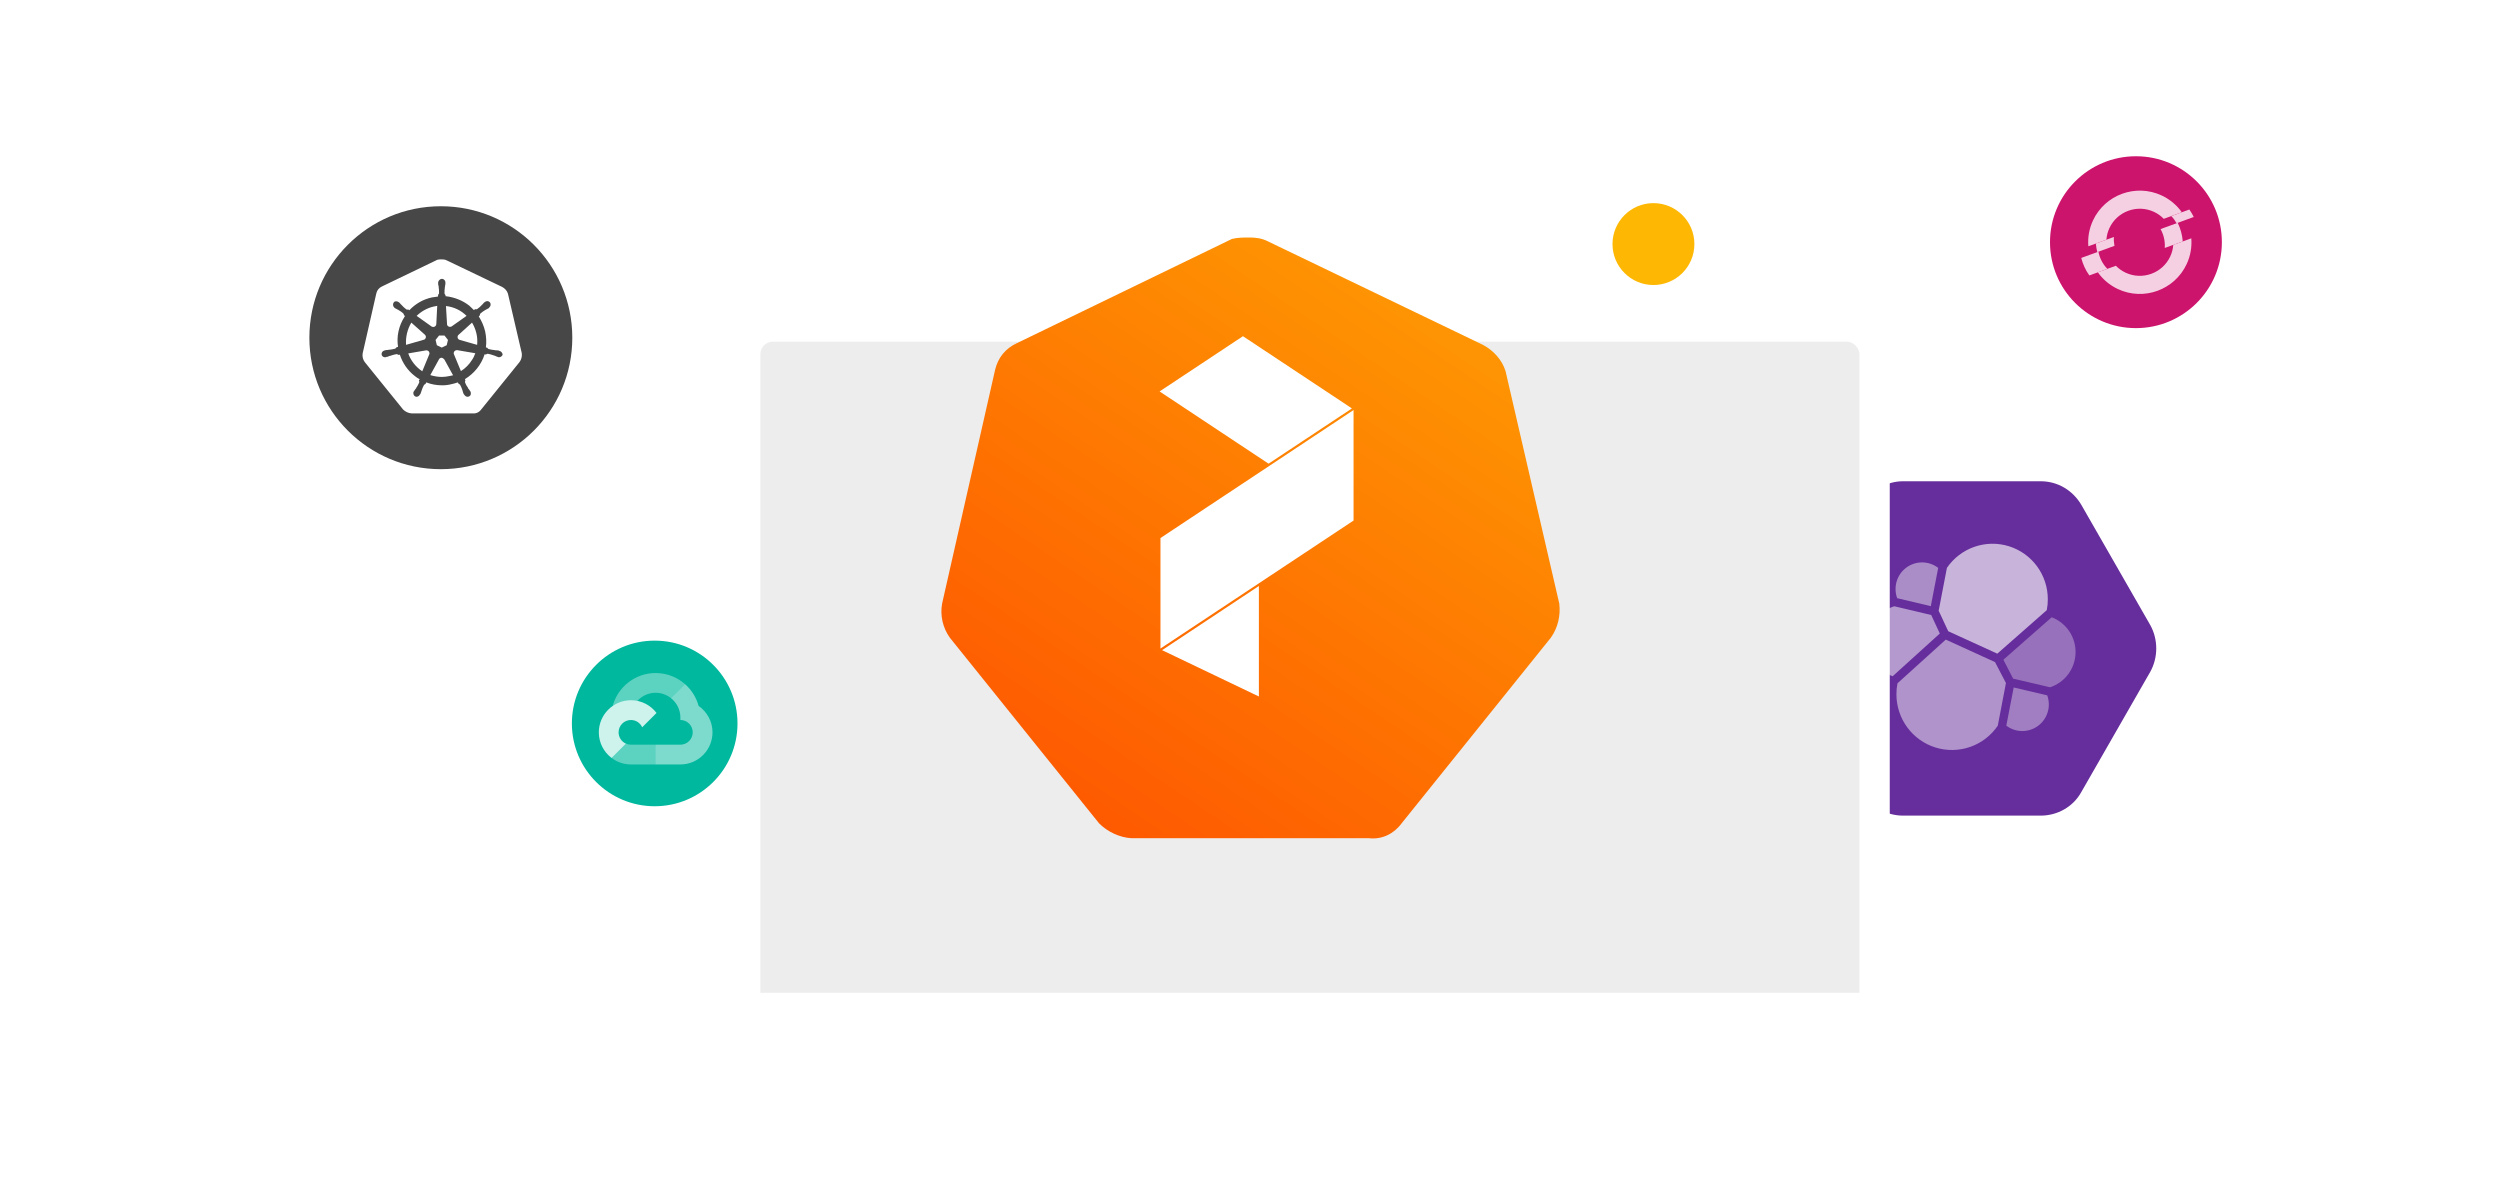 <svg width="800" height="382" viewBox="0 0 800 382" fill="none" xmlns="http://www.w3.org/2000/svg">
<path fill-rule="evenodd" clip-rule="evenodd" d="M608.993 154H653.007C658.384 154 663.164 156.811 665.952 161.428L688.058 199.972C690.647 204.589 690.647 210.411 688.058 215.028L665.952 253.572C663.363 258.189 658.384 261 653.007 261H608.993C603.616 261 598.836 258.189 596.048 253.572L573.942 215.028C571.353 210.411 571.353 204.589 573.942 199.972L596.048 161.428C598.836 156.811 603.815 154 608.993 154Z" fill="#662E9C"/>
<path d="M623.437 201.995L639.14 209.169L654.965 195.247C655.199 194.096 655.311 192.924 655.298 191.751C655.301 187.961 654.093 184.27 651.852 181.219C649.611 178.168 646.455 175.916 642.845 174.795C639.235 173.673 635.362 173.74 631.793 174.986C628.224 176.232 625.147 178.592 623.012 181.719L620.375 195.429L623.437 201.995Z" fill="#C8B4DB"/>
<path opacity="0.75" d="M607.19 218.657C606.956 219.828 606.844 221.02 606.856 222.214C606.861 226.019 608.081 229.723 610.338 232.782C612.594 235.841 615.769 238.095 619.396 239.214C623.023 240.332 626.912 240.256 630.493 238.997C634.074 237.737 637.158 235.361 639.294 232.215L641.901 218.566L638.415 211.878L622.651 204.673L607.19 218.657Z" fill="#C8B4DB"/>
<path opacity="0.7" d="M607.096 191.419L617.858 193.972L620.223 181.721C618.763 180.6 616.98 179.985 615.141 179.968C613.303 179.951 611.508 180.533 610.028 181.627C608.548 182.72 607.461 184.266 606.933 186.032C606.404 187.798 606.461 189.688 607.096 191.419" fill="#C8B4DB"/>
<path opacity="0.8" d="M606.158 194C603.829 194.766 601.795 196.237 600.334 198.211C598.874 200.184 598.06 202.563 598.003 205.02C597.947 207.476 598.651 209.89 600.019 211.929C601.387 213.968 603.351 215.531 605.642 216.404L620.739 202.725L617.981 196.797L606.158 194Z" fill="#C8B4DB"/>
<path opacity="0.6" d="M642.02 232.214C643.48 233.321 645.259 233.925 647.09 233.935C648.922 233.945 650.707 233.362 652.18 232.271C653.653 231.18 654.735 229.641 655.264 227.883C655.793 226.125 655.741 224.242 655.116 222.516L644.384 219.993L642.02 232.214Z" fill="#C8B4DB"/>
<path opacity="0.5" d="M644.205 217.164L656.028 219.93C658.356 219.164 660.39 217.693 661.851 215.72C663.311 213.746 664.125 211.367 664.182 208.911C664.238 206.454 663.534 204.04 662.166 202.001C660.798 199.962 658.834 198.399 656.543 197.526L641.082 211.114L644.205 217.164Z" fill="#C8B4DB"/>
<g filter="url(#filter0_d)">
<rect x="214.988" y="78" width="369.734" height="225.638" rx="4" fill="white"/>
<rect x="223.32" y="86.33" width="351.702" height="214.634" rx="4" fill="#EDEDED"/>
<rect x="190" y="294.702" width="420" height="8.936" rx="1" fill="white"/>
</g>
<g filter="url(#filter1_d)">
<path d="M481.778 110.769C480.647 107.129 477.932 104.171 474.538 102.351L405.537 69.138C403.728 68.228 401.691 68 399.882 68C398.072 68 396.036 68 394.226 68.455L325.225 101.896C321.831 103.489 319.343 106.446 318.438 110.314L301.47 185.159C300.792 189.026 301.697 192.894 303.959 196.079L351.694 255.454C354.409 258.184 358.255 260.004 362.101 260.232H438.115C442.187 260.687 446.033 258.867 448.522 255.454L496.257 196.079C498.519 192.894 499.424 189.026 498.971 185.159L481.778 110.769V110.769Z" fill="url(#paint0_linear)"/>
</g>
<path fill-rule="evenodd" clip-rule="evenodd" d="M433.138 131.214V166.575L371.348 207.531V172.173L433.138 131.214Z" fill="white"/>
<path fill-rule="evenodd" clip-rule="evenodd" d="M405.943 148.376L432.616 130.694L397.788 107.61L397.744 107.581L371.07 125.26L371.179 125.333L405.943 148.376Z" fill="white"/>
<path fill-rule="evenodd" clip-rule="evenodd" d="M402.842 222.879L371.867 208.051L402.842 187.521V222.879Z" fill="white"/>
<circle cx="141.069" cy="108.069" r="42.069" fill="#474747"/>
<path fill-rule="evenodd" clip-rule="evenodd" d="M160.672 91.806C161.547 92.273 162.247 93.031 162.538 93.964L166.971 113.035C167.087 114.027 166.854 115.018 166.271 115.835L153.965 131.056C153.324 131.931 152.332 132.398 151.283 132.281H131.687C130.695 132.223 129.704 131.756 129.004 131.056L116.698 115.835C116.115 115.018 115.882 114.027 116.057 113.035L120.431 93.848C120.664 92.856 121.306 92.098 122.181 91.69L139.968 83.117C140.435 83 140.96 83 141.426 83C141.893 83 142.418 83.058 142.884 83.292L160.672 91.806ZM159.681 112.219C159.681 112.277 159.739 112.277 159.797 112.277C160.322 112.394 160.789 112.86 160.847 113.502C160.672 113.968 160.206 114.318 159.681 114.318C159.564 114.318 159.506 114.318 159.389 114.26C159.331 114.202 159.331 114.202 159.272 114.202C159.204 114.202 159.156 114.182 159.116 114.165C159.088 114.153 159.063 114.143 159.039 114.143C158.866 114.1 158.725 114.025 158.569 113.941C158.514 113.912 158.458 113.882 158.398 113.852C158.281 113.852 158.164 113.793 158.048 113.735H157.989C157.406 113.502 156.765 113.327 156.123 113.21H156.065C155.89 113.21 155.715 113.268 155.598 113.385C155.598 113.385 155.598 113.443 155.54 113.443L155.073 113.385C154.024 116.709 151.749 119.509 148.775 121.317L148.95 121.783C148.95 121.783 148.891 121.783 148.891 121.842C148.775 122.017 148.775 122.25 148.833 122.425C149.066 123.008 149.358 123.591 149.766 124.116V124.233C149.883 124.349 149.941 124.408 149.999 124.524C150.174 124.699 150.291 124.874 150.408 125.108C150.466 125.166 150.524 125.224 150.524 125.283C150.524 125.283 150.583 125.283 150.583 125.341C150.699 125.632 150.699 125.924 150.641 126.216C150.583 126.507 150.349 126.741 150.116 126.857C150.08 126.869 150.046 126.882 150.013 126.893C149.89 126.937 149.788 126.974 149.65 126.974C149.183 126.974 148.775 126.682 148.541 126.274C148.483 126.274 148.483 126.216 148.483 126.216C148.454 126.187 148.439 126.157 148.425 126.128C148.41 126.099 148.396 126.07 148.367 126.041C148.25 125.866 148.192 125.632 148.133 125.399L148.133 125.399L148.017 125.049V124.991C147.842 124.349 147.55 123.766 147.258 123.183C147.142 123.008 146.967 122.891 146.792 122.833C146.792 122.804 146.792 122.789 146.785 122.782C146.777 122.775 146.763 122.775 146.734 122.775L146.5 122.366C146.352 122.411 146.2 122.459 146.045 122.509C145.591 122.653 145.112 122.804 144.634 122.891C143.584 123.183 142.534 123.3 141.485 123.3C139.735 123.3 138.044 123.008 136.411 122.366L136.177 122.833C136.177 122.862 136.177 122.877 136.17 122.884C136.163 122.891 136.148 122.891 136.119 122.891C135.944 122.95 135.769 123.066 135.653 123.241C135.361 123.825 135.069 124.408 134.894 125.049L134.778 125.399C134.749 125.516 134.705 125.618 134.661 125.72C134.617 125.822 134.574 125.924 134.544 126.041C134.486 126.099 134.428 126.157 134.428 126.216C134.37 126.216 134.37 126.274 134.37 126.274C134.136 126.682 133.728 126.974 133.261 126.974C133.145 126.974 132.97 126.916 132.853 126.857C132.328 126.566 132.095 125.866 132.387 125.283C132.445 125.283 132.445 125.224 132.445 125.224C132.474 125.195 132.489 125.166 132.503 125.137C132.518 125.108 132.532 125.078 132.562 125.049C132.638 124.947 132.704 124.845 132.763 124.752C132.839 124.634 132.904 124.532 132.97 124.466C133.086 124.349 133.145 124.291 133.203 124.174V124.116C133.553 123.591 133.903 123.008 134.136 122.425C134.195 122.25 134.195 122.017 134.078 121.842C134.078 121.842 134.02 121.842 134.02 121.783L134.311 121.375C133.728 121.083 133.261 120.734 132.737 120.325C130.462 118.576 128.829 116.184 127.954 113.502L127.429 113.56C127.429 113.56 127.429 113.502 127.371 113.502C127.254 113.385 127.079 113.327 126.904 113.327H126.846C126.146 113.443 125.563 113.618 124.922 113.852H124.863C124.747 113.852 124.63 113.91 124.513 113.968C124.448 113.99 124.375 114.02 124.297 114.052C124.165 114.105 124.018 114.165 123.872 114.202C123.854 114.202 123.826 114.196 123.795 114.19C123.724 114.177 123.639 114.161 123.639 114.202C123.639 114.26 123.639 114.26 123.58 114.26C123.464 114.318 123.405 114.318 123.289 114.318C122.764 114.377 122.239 114.027 122.122 113.502C122.006 112.86 122.414 112.277 123.055 112.16C123.089 112.127 123.103 112.113 123.12 112.107C123.133 112.102 123.147 112.102 123.172 112.102C123.24 112.102 123.289 112.082 123.329 112.065C123.357 112.054 123.381 112.044 123.405 112.044C123.522 112.044 123.639 112.029 123.755 112.015C123.872 112 123.988 111.985 124.105 111.985C124.222 111.927 124.338 111.927 124.455 111.927C125.155 111.869 125.796 111.752 126.438 111.577C126.613 111.461 126.788 111.344 126.846 111.169C126.846 111.169 126.904 111.169 126.904 111.111L127.371 110.994C126.846 107.67 127.604 104.287 129.412 101.429C129.441 101.371 129.471 101.327 129.5 101.284C129.529 101.24 129.558 101.196 129.587 101.138L129.249 100.799C129.275 100.631 129.169 100.428 129.062 100.321C128.596 99.855 128.013 99.505 127.429 99.155L127.429 99.155L127.079 98.98L127.079 98.98C126.846 98.863 126.613 98.747 126.438 98.63C126.38 98.63 126.263 98.513 126.263 98.513C126.263 98.513 126.263 98.455 126.205 98.455C125.738 98.047 125.621 97.347 125.971 96.822C126.146 96.53 126.438 96.414 126.788 96.414C127.079 96.414 127.371 96.53 127.604 96.705L127.663 96.764C127.692 96.793 127.721 96.807 127.75 96.822C127.779 96.837 127.808 96.851 127.838 96.88C127.925 96.968 127.998 97.055 128.071 97.143C128.144 97.23 128.217 97.318 128.304 97.405C128.322 97.423 128.345 97.441 128.37 97.46C128.428 97.504 128.497 97.557 128.537 97.638C128.946 98.105 129.471 98.572 129.995 98.98C130.112 99.038 130.229 99.097 130.345 99.097C130.414 99.097 130.462 99.076 130.502 99.06C130.53 99.048 130.555 99.038 130.579 99.038H130.637L130.987 99.272C132.912 97.23 135.419 95.772 138.16 95.189C138.261 95.172 138.361 95.155 138.46 95.139C139.045 95.04 139.594 94.947 140.143 94.897L140.202 94.431V94.314C140.377 94.198 140.435 94.023 140.493 93.848C140.493 93.148 140.493 92.506 140.377 91.865V91.806C140.377 91.69 140.377 91.573 140.318 91.457C140.26 91.223 140.202 90.99 140.202 90.757V90.465C140.202 90.173 140.318 89.882 140.552 89.649C140.843 89.357 141.193 89.182 141.543 89.24C142.126 89.299 142.593 89.882 142.534 90.465V90.815C142.505 90.932 142.491 91.048 142.476 91.165C142.462 91.281 142.447 91.398 142.418 91.515C142.418 91.573 142.403 91.632 142.389 91.69C142.374 91.748 142.359 91.806 142.359 91.865V91.923C142.243 92.623 142.243 93.264 142.243 93.906C142.301 94.081 142.359 94.256 142.534 94.373V94.314L142.593 94.781C145.334 95.072 148.017 96.122 150.174 97.814C150.408 98.047 150.656 98.28 150.903 98.513C151.151 98.747 151.399 98.98 151.632 99.213L152.099 98.922H152.157C152.216 98.98 152.332 98.98 152.391 98.98C152.507 98.98 152.624 98.922 152.741 98.863C153.265 98.513 153.79 98.047 154.199 97.58C154.216 97.562 154.239 97.545 154.264 97.526C154.322 97.481 154.391 97.428 154.432 97.347C154.549 97.172 154.723 96.997 154.898 96.822C154.957 96.822 155.015 96.764 155.073 96.705L155.132 96.647C155.365 96.472 155.657 96.355 155.948 96.355C156.24 96.355 156.59 96.53 156.765 96.764C157.173 97.289 157.056 97.988 156.531 98.397C156.531 98.419 156.54 98.433 156.547 98.445C156.559 98.463 156.567 98.477 156.531 98.513C156.502 98.543 156.473 98.557 156.444 98.572C156.415 98.586 156.386 98.601 156.356 98.63C156.24 98.688 156.138 98.747 156.036 98.805C155.934 98.863 155.832 98.922 155.715 98.98L155.365 99.155C154.782 99.505 154.257 99.855 153.732 100.321C153.615 100.438 153.557 100.671 153.557 100.846V100.904L153.207 101.254C154.14 102.712 154.84 104.345 155.248 106.037C155.598 107.728 155.715 109.478 155.482 111.169L155.948 111.286C156.007 111.461 156.181 111.635 156.356 111.694C156.998 111.869 157.698 111.985 158.339 112.044H158.398C158.514 112.102 158.631 112.102 158.748 112.102C158.981 112.102 159.214 112.102 159.447 112.16C159.564 112.16 159.681 112.16 159.681 112.219ZM129.249 100.799L129.237 100.788V100.846C129.242 100.831 129.246 100.815 129.249 100.799ZM141.368 111.227L142.943 110.469L143.351 108.778L142.243 107.378H140.493L139.385 108.778L139.793 110.469L141.368 111.227ZM152.682 110.352C152.799 109.128 152.741 107.903 152.449 106.678C152.157 105.453 151.691 104.287 151.049 103.237L146.675 107.203C146.559 107.32 146.5 107.436 146.442 107.611C146.325 108.136 146.617 108.661 147.142 108.778L152.682 110.352ZM144.517 104.462L149.3 101.079C147.55 99.33 145.276 98.222 142.709 97.93L143.059 103.82C143.059 103.995 143.118 104.112 143.234 104.229C143.526 104.637 144.109 104.695 144.517 104.462ZM139.91 97.872L138.744 98.105C136.702 98.572 134.836 99.621 133.32 101.079L138.16 104.52C138.197 104.533 138.231 104.545 138.263 104.556C138.387 104.6 138.488 104.637 138.627 104.637C139.152 104.637 139.618 104.229 139.618 103.704L139.91 97.872ZM135.944 107.086L131.628 103.237C130.345 105.395 129.762 107.903 129.937 110.352L135.594 108.719C135.828 108.661 135.944 108.603 136.061 108.428C136.411 108.02 136.352 107.436 135.944 107.086ZM136.411 112.102L130.637 113.093C131.453 115.426 133.086 117.468 135.128 118.809L137.344 113.443C137.461 113.268 137.461 113.035 137.402 112.86C137.344 112.394 136.877 112.102 136.411 112.102ZM141.368 120.617C142.243 120.617 143.059 120.5 143.876 120.325C144.284 120.209 144.634 120.15 144.984 120.092L142.185 115.018L142.184 115.018C142.01 114.843 141.893 114.726 141.718 114.61C141.31 114.377 140.843 114.493 140.552 114.843L137.694 120.034C138.86 120.384 140.143 120.617 141.368 120.617ZM147.492 118.751C148.891 117.876 150.116 116.651 150.991 115.251C151.458 114.61 151.807 113.852 152.099 113.035L146.267 112.044C146.092 112.044 145.917 112.102 145.742 112.16C145.334 112.335 145.101 112.802 145.217 113.268L147.492 118.751Z" fill="white"/>
<circle r="26.5" transform="matrix(-1 0 0 1 209.5 231.5)" fill="#00B89E"/>
<path d="M214.771 223.456L215.936 223.476L219.103 220.31L219.256 218.968C216.745 216.731 213.429 215.368 209.806 215.368C203.246 215.368 197.709 219.832 196.07 225.878C196.416 225.637 197.155 225.817 197.155 225.817L203.482 224.777C203.482 224.777 203.807 224.239 203.972 224.266C204.712 223.453 205.613 222.803 206.618 222.359C207.624 221.915 208.711 221.686 209.81 221.686C211.686 221.69 213.414 222.353 214.771 223.45V223.456Z" fill="#5CD2C1"/>
<path d="M223.55 225.89C222.815 223.179 221.3 220.784 219.256 218.968L214.772 223.452C216.568 224.901 217.721 227.119 217.721 229.602V230.394C219.902 230.394 221.674 232.169 221.674 234.347C221.674 236.528 219.898 238.3 217.721 238.3H209.815L209.023 239.095V243.84L209.815 244.627H217.721C220.446 244.623 223.059 243.539 224.986 241.612C226.913 239.685 227.997 237.072 228.001 234.347C227.997 230.848 226.239 227.753 223.55 225.891V225.89Z" fill="#7DDBCE"/>
<path d="M201.903 244.632H209.804V238.299H201.903C201.341 238.299 200.787 238.179 200.276 237.946L199.135 238.295L195.969 241.462L195.691 242.53C197.476 243.892 199.658 244.628 201.902 244.627L201.903 244.632Z" fill="#5CD2C1"/>
<path d="M201.902 224.071C199.176 224.075 196.564 225.159 194.637 227.086C192.709 229.013 191.625 231.626 191.621 234.351C191.621 237.69 193.22 240.658 195.695 242.539L200.279 237.955C199.585 237.642 198.996 237.135 198.583 236.496C198.169 235.857 197.949 235.112 197.949 234.351C197.949 232.17 199.724 230.398 201.902 230.398C203.505 230.398 204.882 231.364 205.505 232.729L210.089 228.145C208.21 225.67 205.241 224.071 201.902 224.071H201.902Z" fill="#CEF2EC"/>
<circle r="27.5" transform="matrix(-1 0 0 1 683.5 77.5)" fill="#CD146D"/>
<g opacity="0.8">
<path d="M701.999 69.435C701.596 68.603 701.13 67.8 700.589 67.043L694.81 69.146C695.482 69.834 696.046 70.607 696.508 71.433L701.999 69.435V69.435ZM676.453 75.827L670.672 77.93C670.746 78.857 670.906 79.773 671.13 80.67L676.622 78.671C676.443 77.742 676.38 76.785 676.453 75.827Z" fill="white"/>
<path d="M689.282 67.798C690.484 68.359 691.526 69.124 692.404 70.021L698.183 67.918C696.582 65.672 694.402 63.795 691.73 62.548C683.468 58.696 673.611 62.283 669.759 70.544C668.512 73.217 668.049 76.056 668.267 78.806L674.047 76.703C674.143 75.45 674.448 74.195 675.008 72.992C677.512 67.624 683.914 65.295 689.282 67.798Z" fill="white"/>
<path d="M695.448 78.359C695.355 79.61 695.04 80.865 694.478 82.07C691.975 87.438 685.572 89.767 680.205 87.265C679.001 86.703 677.951 85.943 677.076 85.044L671.309 87.143C672.906 89.39 675.084 91.268 677.757 92.515C686.019 96.367 695.874 92.78 699.727 84.518C700.975 81.846 701.435 79.007 701.215 76.26L695.448 78.359V78.359Z" fill="white"/>
<path d="M696.868 71.303L691.377 73.301C692.397 75.129 692.879 77.233 692.721 79.349L698.489 77.252C698.323 75.182 697.772 73.161 696.868 71.303V71.303ZM671.491 80.538L666 82.538C666.504 84.54 667.379 86.443 668.583 88.136L674.349 86.036C672.869 84.516 671.885 82.593 671.491 80.538Z" fill="white"/>
</g>
<circle cx="529.103" cy="78.103" r="13.103" fill="#FEB804"/>
<defs>
<filter id="filter0_d" x="178" y="69" width="484" height="289.638" filterUnits="userSpaceOnUse" color-interpolation-filters="sRGB">
<feFlood flood-opacity="0" result="BackgroundImageFix"/>
<feColorMatrix in="SourceAlpha" type="matrix" values="0 0 0 0 0 0 0 0 0 0 0 0 0 0 0 0 0 0 127 0"/>
<feOffset dx="20" dy="23"/>
<feGaussianBlur stdDeviation="16"/>
<feColorMatrix type="matrix" values="0 0 0 0 0 0 0 0 0 0 0 0 0 0 0 0 0 0 0.34 0"/>
<feBlend mode="normal" in2="BackgroundImageFix" result="effect1_dropShadow"/>
<feBlend mode="normal" in="SourceGraphic" in2="effect1_dropShadow" result="shape"/>
</filter>
<filter id="filter1_d" x="277.25" y="52" width="245.835" height="240.301" filterUnits="userSpaceOnUse" color-interpolation-filters="sRGB">
<feFlood flood-opacity="0" result="BackgroundImageFix"/>
<feColorMatrix in="SourceAlpha" type="matrix" values="0 0 0 0 0 0 0 0 0 0 0 0 0 0 0 0 0 0 127 0"/>
<feOffset dy="8"/>
<feGaussianBlur stdDeviation="12"/>
<feColorMatrix type="matrix" values="0 0 0 0 0 0 0 0 0 0 0 0 0 0 0 0 0 0 0.15 0"/>
<feBlend mode="normal" in2="BackgroundImageFix" result="effect1_dropShadow"/>
<feBlend mode="normal" in="SourceGraphic" in2="effect1_dropShadow" result="shape"/>
</filter>
<linearGradient id="paint0_linear" x1="554.874" y1="15.804" x2="362.177" y2="301.408" gradientUnits="userSpaceOnUse">
<stop stop-color="#FEB804"/>
<stop offset="1" stop-color="#FE5000"/>
</linearGradient>
</defs>
</svg>
